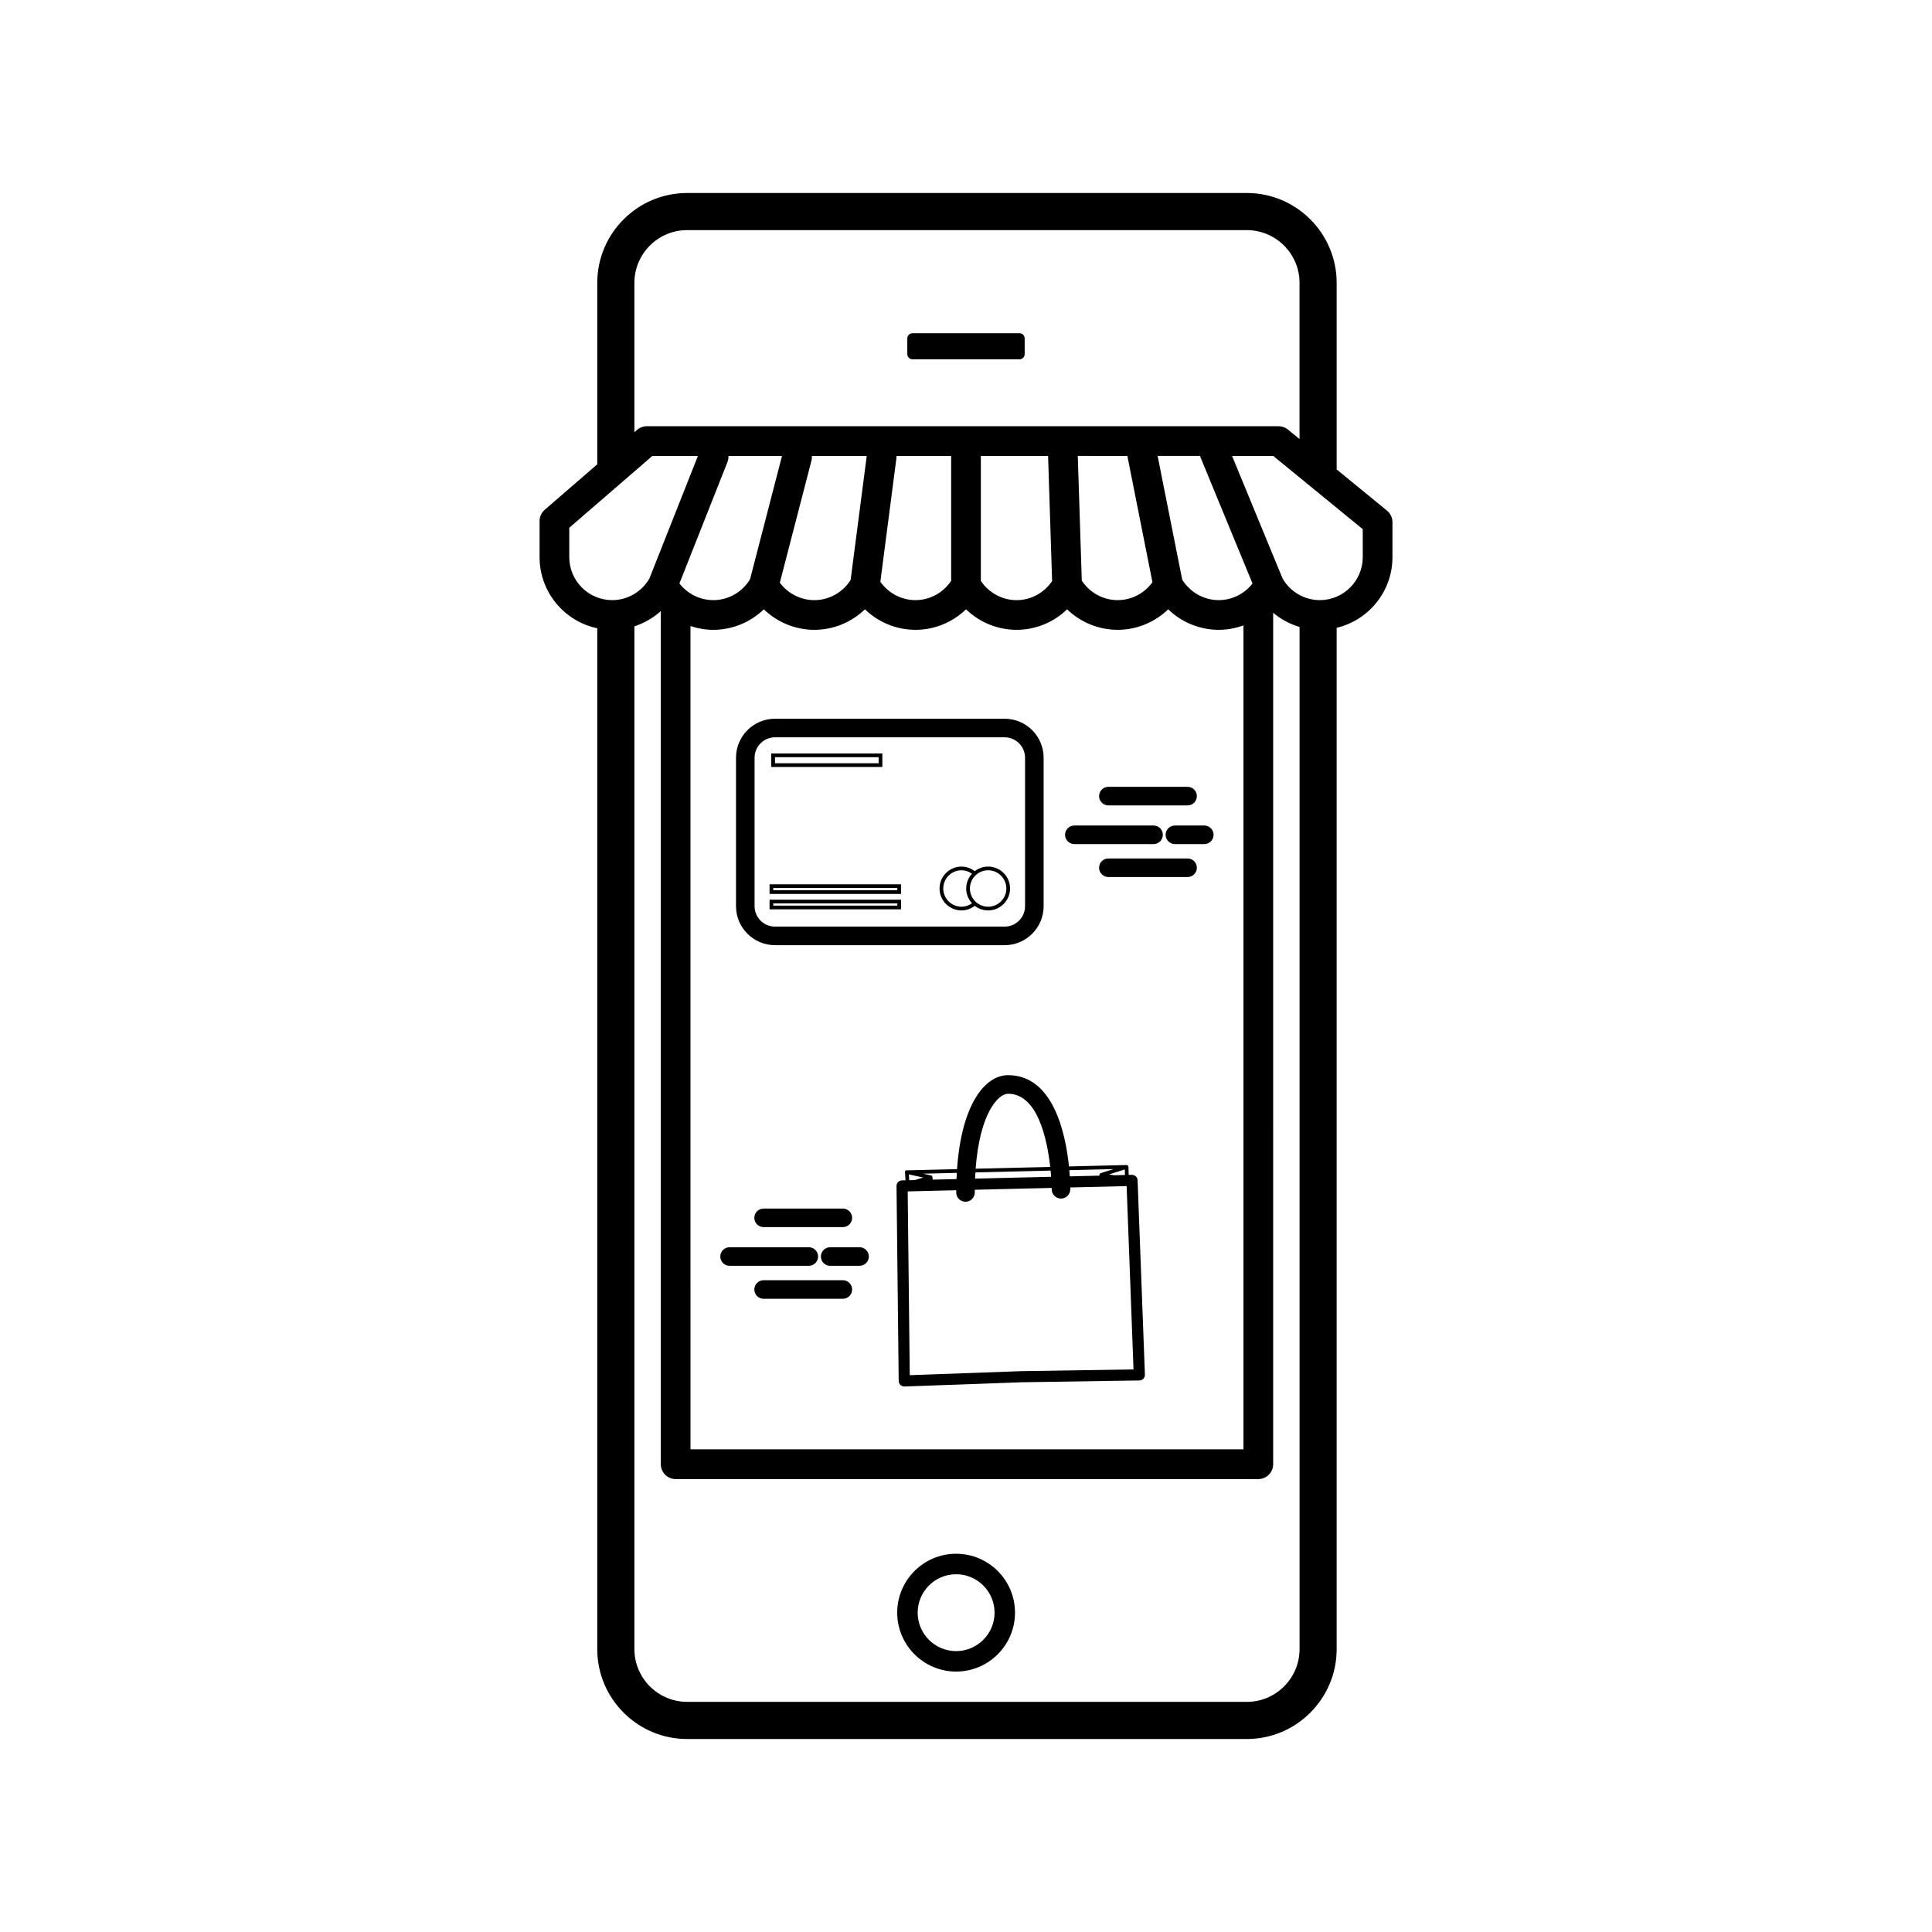<?xml version="1.0" encoding="UTF-8"?>
<!-- Uploaded to: ICON Repo, www.iconrepo.com, Generator: ICON Repo Mixer Tools -->
<svg fill="#000000" width="800px" height="800px" version="1.1" viewBox="144 144 512 512" xmlns="http://www.w3.org/2000/svg">
 <g>
  <path d="m397.38 555.76c-8.609 0-15.609 7.004-15.609 15.613 0 8.605 7.004 15.609 15.609 15.609 8.609 0 15.609-7.004 15.609-15.609 0.004-8.609-7-15.613-15.609-15.613zm0 25.801c-5.617 0-10.188-4.57-10.188-10.184 0-5.617 4.57-10.188 10.188-10.188 5.617 0 10.188 4.57 10.188 10.188 0 5.613-4.57 10.184-10.188 10.184z"/>
  <path d="m511.57 279.32-13.344-10.914 0.004-49.441c0-13.137-10.684-23.82-23.82-23.82h-148.31c-13.137 0-23.82 10.688-23.82 23.82v48.086l-13.922 12.043c-0.863 0.746-1.363 1.836-1.363 2.977v9.59c0 9.254 6.566 17 15.285 18.836v270.54c0 13.137 10.688 23.82 23.82 23.82h148.31c13.133 0 23.82-10.688 23.82-23.82v-270.66c8.465-2.023 14.785-9.629 14.785-18.707v-9.293c0-1.184-0.531-2.301-1.445-3.047zm-199.45-60.355c0-7.711 6.273-13.98 13.98-13.98h148.31c7.707 0 13.98 6.273 13.98 13.98v41.387l-3.066-2.508c-0.703-0.574-1.586-0.891-2.492-0.891h-167.41c-0.945 0-1.859 0.34-2.574 0.961l-0.727 0.629zm24.922 45.863h14.199l-8.469 32.676c-2.062 3.418-5.746 5.535-9.738 5.535-3.539 0-6.836-1.664-8.98-4.418l12.723-32.152c0.215-0.539 0.293-1.098 0.266-1.641zm105.72 0 6.648 33.465c-2.129 2.953-5.551 4.746-9.227 4.746-3.84 0-7.394-1.969-9.496-5.164l-1.062-33.051zm-21.008 0 1.066 33.164c-2.109 3.129-5.625 5.051-9.422 5.051-3.82 0-7.352-1.945-9.461-5.106v-33.105zm-25.688 33.105c-2.106 3.16-5.637 5.106-9.457 5.106-3.727 0-7.184-1.848-9.305-4.871l4.242-32.641c0.031-0.234 0.031-0.469 0.02-0.699h14.5zm-26.645-0.223c-2.09 3.293-5.699 5.332-9.605 5.332-3.633 0-7.019-1.746-9.152-4.633l8.398-32.398c0.102-0.398 0.121-0.793 0.102-1.18h14.531zm-42.438 12.203c1.926 0.641 3.957 0.996 6.047 0.996 5.062 0 9.848-2 13.395-5.434 3.547 3.434 8.332 5.434 13.395 5.434s9.848-2 13.395-5.434c3.547 3.434 8.332 5.434 13.395 5.434s9.852-2 13.395-5.434c3.547 3.434 8.332 5.434 13.395 5.434s9.852-2 13.395-5.434c3.547 3.434 8.332 5.434 13.395 5.434s9.848-2 13.395-5.434c3.547 3.434 8.332 5.434 13.395 5.434 2.269 0 4.477-0.422 6.547-1.176v218.35h-146.54l-0.004-218.17zm139.99-6.875c-3.953 0-7.606-2.082-9.68-5.445l-6.512-32.77h11.211l13.938 33.816c-2.144 2.746-5.434 4.398-8.957 4.398zm-172.11-11.379v-7.789l22.02-19.043h12.074l-12.855 32.484c-2.035 3.535-5.793 5.727-9.859 5.727-6.273 0-11.379-5.106-11.379-11.379zm179.55 303.35h-148.31c-7.711 0-13.98-6.273-13.98-13.98v-271.05c2.59-0.836 4.973-2.215 6.996-4.039v226.09c0 2.172 1.762 3.938 3.938 3.938h154.41c2.172 0 3.938-1.762 3.938-3.938l-0.004-225.64c2.047 1.719 4.426 3.008 6.996 3.758v270.89c-0.004 7.707-6.273 13.98-13.98 13.98zm30.73-303.35c0 6.273-5.106 11.379-11.379 11.379-4.078 0-7.844-2.203-9.875-5.75l-13.379-32.461h10.914l23.719 19.406 0.004 7.426z"/>
  <path d="m443.96 455.34-0.852 0.02-0.055-2.133v-0.008c-0.004-0.07-0.023-0.137-0.055-0.199-0.008-0.02-0.023-0.031-0.035-0.051-0.027-0.043-0.059-0.078-0.098-0.109-0.008-0.008-0.012-0.02-0.02-0.023-0.012-0.008-0.027-0.012-0.039-0.016-0.039-0.023-0.082-0.039-0.125-0.051-0.027-0.008-0.051-0.016-0.078-0.016-0.016-0.004-0.027-0.008-0.043-0.008h-0.012l-15.258 0.371c-0.918-8.934-4.231-24.188-16.145-24.188-6.141 0-12.328 7.762-13.52 24.906l-13.078 0.316-0.125-0.027c-0.148-0.035-0.309 0.008-0.426 0.105-0.117 0.102-0.18 0.25-0.168 0.406l0.145 2.152-0.945 0.023c-0.809 0.02-1.449 0.684-1.441 1.492l0.578 51.672c0.004 0.398 0.168 0.777 0.457 1.051 0.273 0.262 0.641 0.41 1.02 0.41h0.055l31.098-1.121 31.164-0.477c0.398-0.008 0.773-0.172 1.047-0.461 0.273-0.289 0.418-0.676 0.406-1.07l-1.938-51.547c-0.035-0.809-0.707-1.406-1.516-1.422zm-4.758 0.117-1.289-0.23 4.172-1.316 0.039 1.477zm-0.102-1.637-3.383 1.07c-0.008 0.004-0.012 0.012-0.02 0.016-0.055 0.02-0.105 0.043-0.152 0.082-0.02 0.02-0.031 0.043-0.051 0.066-0.016 0.02-0.027 0.035-0.043 0.055-0.051 0.082-0.082 0.168-0.082 0.266v0.02l0.004 0.16-7.867 0.191c-0.031-0.508-0.074-1.051-0.125-1.637zm-16.539 2.039-20.152 0.488c0.023-0.559 0.051-1.105 0.082-1.641l19.93-0.484c0.059 0.586 0.102 1.133 0.141 1.637zm-11.418-22.004c7.797 0 10.344 11.895 11.172 19.387l-19.758 0.477c1.105-14.848 6.043-19.863 8.586-19.863zm-13.582 20.969c-0.031 0.539-0.059 1.086-0.078 1.641l-6.332 0.152-0.047-0.68c0-0.012-0.012-0.02-0.016-0.031-0.004-0.031 0-0.062-0.012-0.094-0.062-0.207-0.25-0.336-0.457-0.34l-2-0.434zm-7.398 1.793 0.004 0.027-0.102 0.004zm-5.309-1.387 3.801 0.824-2.184 0.68-1.512 0.035zm29.859 52.137-29.617 1.07-0.547-48.703 12.863-0.312c0 0.199-0.008 0.391-0.008 0.59 0 1.359 1.102 2.461 2.461 2.461s2.461-1.102 2.461-2.461c0-0.242 0.004-0.473 0.008-0.711l20.371-0.492c0.008 0.23 0.008 0.375 0.008 0.395 0.012 1.352 1.109 2.43 2.461 2.43h0.016c1.355-0.008 2.449-1.125 2.445-2.484 0-0.117-0.004-0.277-0.008-0.461l14.941-0.363 1.828 48.582z"/>
  <path d="m346.37 464.28c-1.359 0-2.461 1.102-2.461 2.461 0 1.359 1.102 2.461 2.461 2.461h20.992c1.359 0 2.461-1.102 2.461-2.461 0-1.359-1.102-2.461-2.461-2.461z"/>
  <path d="m367.36 483.27h-20.992c-1.359 0-2.461 1.102-2.461 2.461 0 1.359 1.102 2.461 2.461 2.461h20.992c1.359 0 2.461-1.102 2.461-2.461 0-1.363-1.102-2.461-2.461-2.461z"/>
  <path d="m360.8 476.99c0-1.359-1.102-2.461-2.461-2.461h-20.992c-1.359 0-2.461 1.102-2.461 2.461 0 1.359 1.102 2.461 2.461 2.461h20.992c1.359-0.004 2.461-1.102 2.461-2.461z"/>
  <path d="m371.79 474.53h-7.789c-1.359 0-2.461 1.102-2.461 2.461 0 1.359 1.102 2.461 2.461 2.461h7.789c1.359 0 2.461-1.102 2.461-2.461 0-1.359-1.102-2.461-2.461-2.461z"/>
  <path d="m437.73 357.44h20.992c1.359 0 2.461-1.102 2.461-2.461s-1.102-2.461-2.461-2.461h-20.992c-1.359 0-2.461 1.102-2.461 2.461 0 1.363 1.102 2.461 2.461 2.461z"/>
  <path d="m458.72 371.5h-20.992c-1.359 0-2.461 1.102-2.461 2.461s1.102 2.461 2.461 2.461h20.992c1.359 0 2.461-1.102 2.461-2.461s-1.102-2.461-2.461-2.461z"/>
  <path d="m428.71 367.69h20.992c1.359 0 2.461-1.102 2.461-2.461s-1.102-2.461-2.461-2.461h-20.992c-1.359 0-2.461 1.102-2.461 2.461s1.102 2.461 2.461 2.461z"/>
  <path d="m463.15 362.77h-7.789c-1.359 0-2.461 1.102-2.461 2.461s1.102 2.461 2.461 2.461h7.789c1.359 0 2.461-1.102 2.461-2.461s-1.102-2.461-2.461-2.461z"/>
  <path d="m398.8 385.27c1.285 0 2.508-0.441 3.519-1.215 0.98 0.758 2.211 1.215 3.547 1.215 3.203 0 5.809-2.606 5.809-5.809 0-3.203-2.606-5.809-5.809-5.809-1.332 0-2.559 0.457-3.543 1.215-1.012-0.773-2.242-1.215-3.523-1.215-3.203 0-5.812 2.606-5.812 5.809 0 3.203 2.609 5.809 5.812 5.809zm11.891-5.809c0 2.66-2.164 4.828-4.824 4.828s-4.828-2.164-4.828-4.828c0-2.66 2.164-4.828 4.828-4.828 2.656 0 4.824 2.164 4.824 4.828zm-11.891-4.828c1.004 0 1.973 0.332 2.785 0.91-0.949 1.035-1.531 2.406-1.531 3.918 0 1.512 0.586 2.887 1.535 3.918-0.812 0.578-1.773 0.906-2.785 0.906-2.66 0-4.828-2.164-4.828-4.828-0.004-2.66 2.164-4.824 4.824-4.824z"/>
  <path d="m382.78 378.35h-34.84v2.551h34.84zm-0.984 1.566h-32.875v-0.582h32.875z"/>
  <path d="m382.78 382.43h-34.84v2.551h34.84zm-0.984 1.566h-32.875v-0.582h32.875z"/>
  <path d="m377.83 343.68h-29.434v3.574h29.434zm-0.984 2.59h-27.465v-1.609h27.465z"/>
  <path d="m349.38 394.48h60.859c5.699 0 10.332-4.633 10.332-10.332v-39.344c0-5.699-4.633-10.332-10.332-10.332h-60.859c-5.699 0-10.332 4.633-10.332 10.332v39.344c0 5.699 4.637 10.332 10.332 10.332zm-5.41-49.672c0-2.984 2.426-5.41 5.41-5.41h60.859c2.984 0 5.41 2.426 5.41 5.41v39.344c0 2.984-2.426 5.41-5.41 5.41h-60.859c-2.984 0-5.41-2.426-5.41-5.41z"/>
  <path d="m385.82 239.22h28.355c0.758 0 1.371-0.613 1.371-1.371v-4.168c0-0.754-0.609-1.371-1.371-1.371h-28.355c-0.754 0-1.371 0.613-1.371 1.371v4.172c0.004 0.754 0.617 1.367 1.371 1.367z"/>
 </g>
</svg>